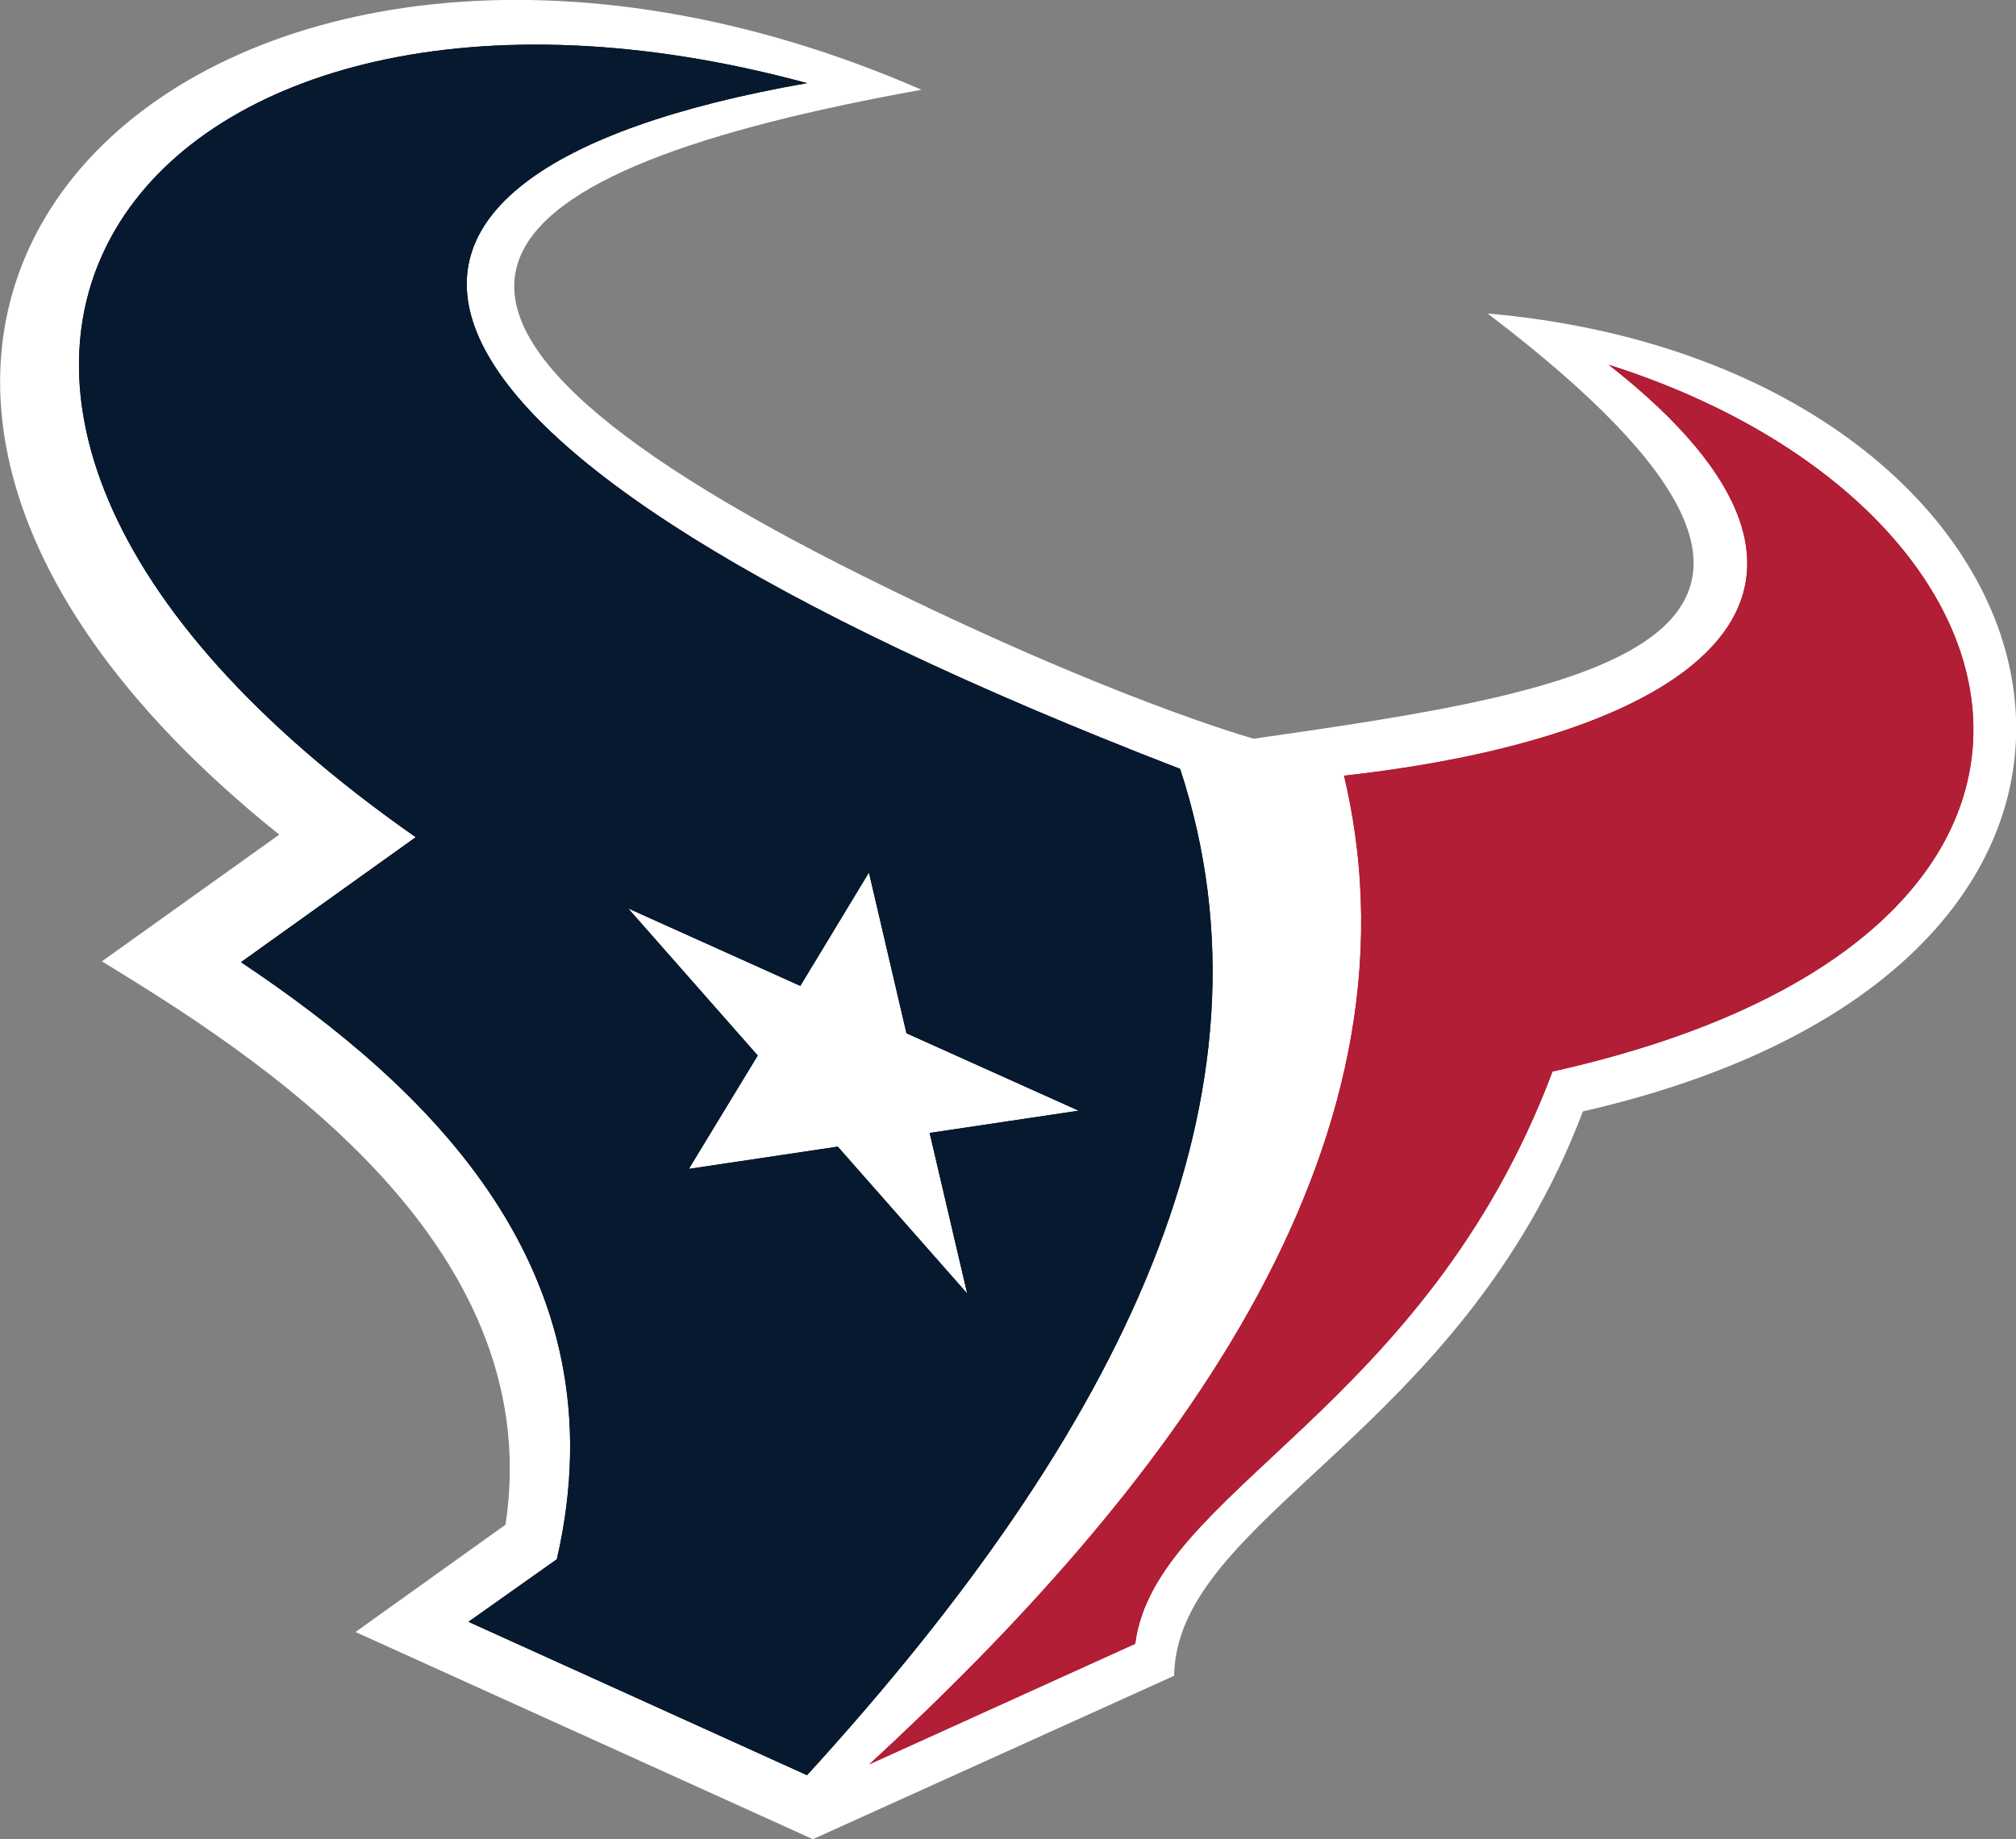 <svg xmlns="http://www.w3.org/2000/svg" viewBox="0 0 219.18 200"><rect x="0" y="0" width="219.18" height="200" fill="#808080" stroke="none"/><defs><style>.a{fill:#fff;}.b{fill:#b21e35;}.c{fill:#06192e;}</style></defs><title>HOU</title><path class="a" d="M161.72 34.08c46.9 35.69 11.21 41-25.41 46.25 0 0-15.46-4.26-42.24-17.57-60.74-30.17-41.62-44.39 6.12-53-76.41-33.29-140.09 24.67-69.83 81l-19.28 13.78c15.85 9.71 48.64 30.08 43.88 61.26l-16.31 11.67L88.38 200l39.27-17.77c.29-17.28 31.16-26.24 44.44-61.37 73.1-16.77 54.48-81.09-10.36-86.77z"/><path class="b" d="M174.89 39.66c31.49 24.66 9.63 40.41-28.77 44.69 9.71 40.95-20.07 78.46-51.61 107.51l28.91-13.11c2.14-16.64 31.48-25.3 45.37-62.23 65.3-14.56 54.65-61.43 6.09-76.86z"/><path class="c" d="M128.3 83.61C36.53 48.16 30.45 19.09 87.74 9.04 16.1-10.42-25.68 41.5 45.2 91.04l-19 13.59c20.2 13.5 41.6 33.48 34.34 64.93l-9.61 6.8 36.81 16.68c34.26-37.51 52.18-74 40.56-109.44zm-23.12 57.08l-14.1-16-16.19 2.42 7.49-12.33-14.09-16 18.72 8.43 7.46-12.33 4.08 17.48 18.72 8.42-16.2 2.42 4.1 17.53z"/><path class="c" d="M128.3 83.61C36.53 48.16 30.45 19.09 87.74 9.04 16.1-10.42-25.68 41.5 45.2 91.04l-19 13.59c20.2 13.5 41.6 33.48 34.34 64.93l-9.61 6.8 36.81 16.68c34.26-37.51 52.18-74 40.56-109.44zm-23.12 57.08l-14.1-16-16.19 2.42 7.49-12.33-14.09-16 18.72 8.43 7.46-12.33 4.08 17.48 18.72 8.42-16.2 2.42 4.1 17.53z"/><path class="b" d="M174.89 39.66c31.49 24.66 9.63 40.41-28.77 44.69 9.71 40.95-20.07 78.46-51.61 107.51l28.91-13.11c2.14-16.64 31.48-25.3 45.37-62.23 65.3-14.56 54.65-61.43 6.09-76.86z"/></svg>